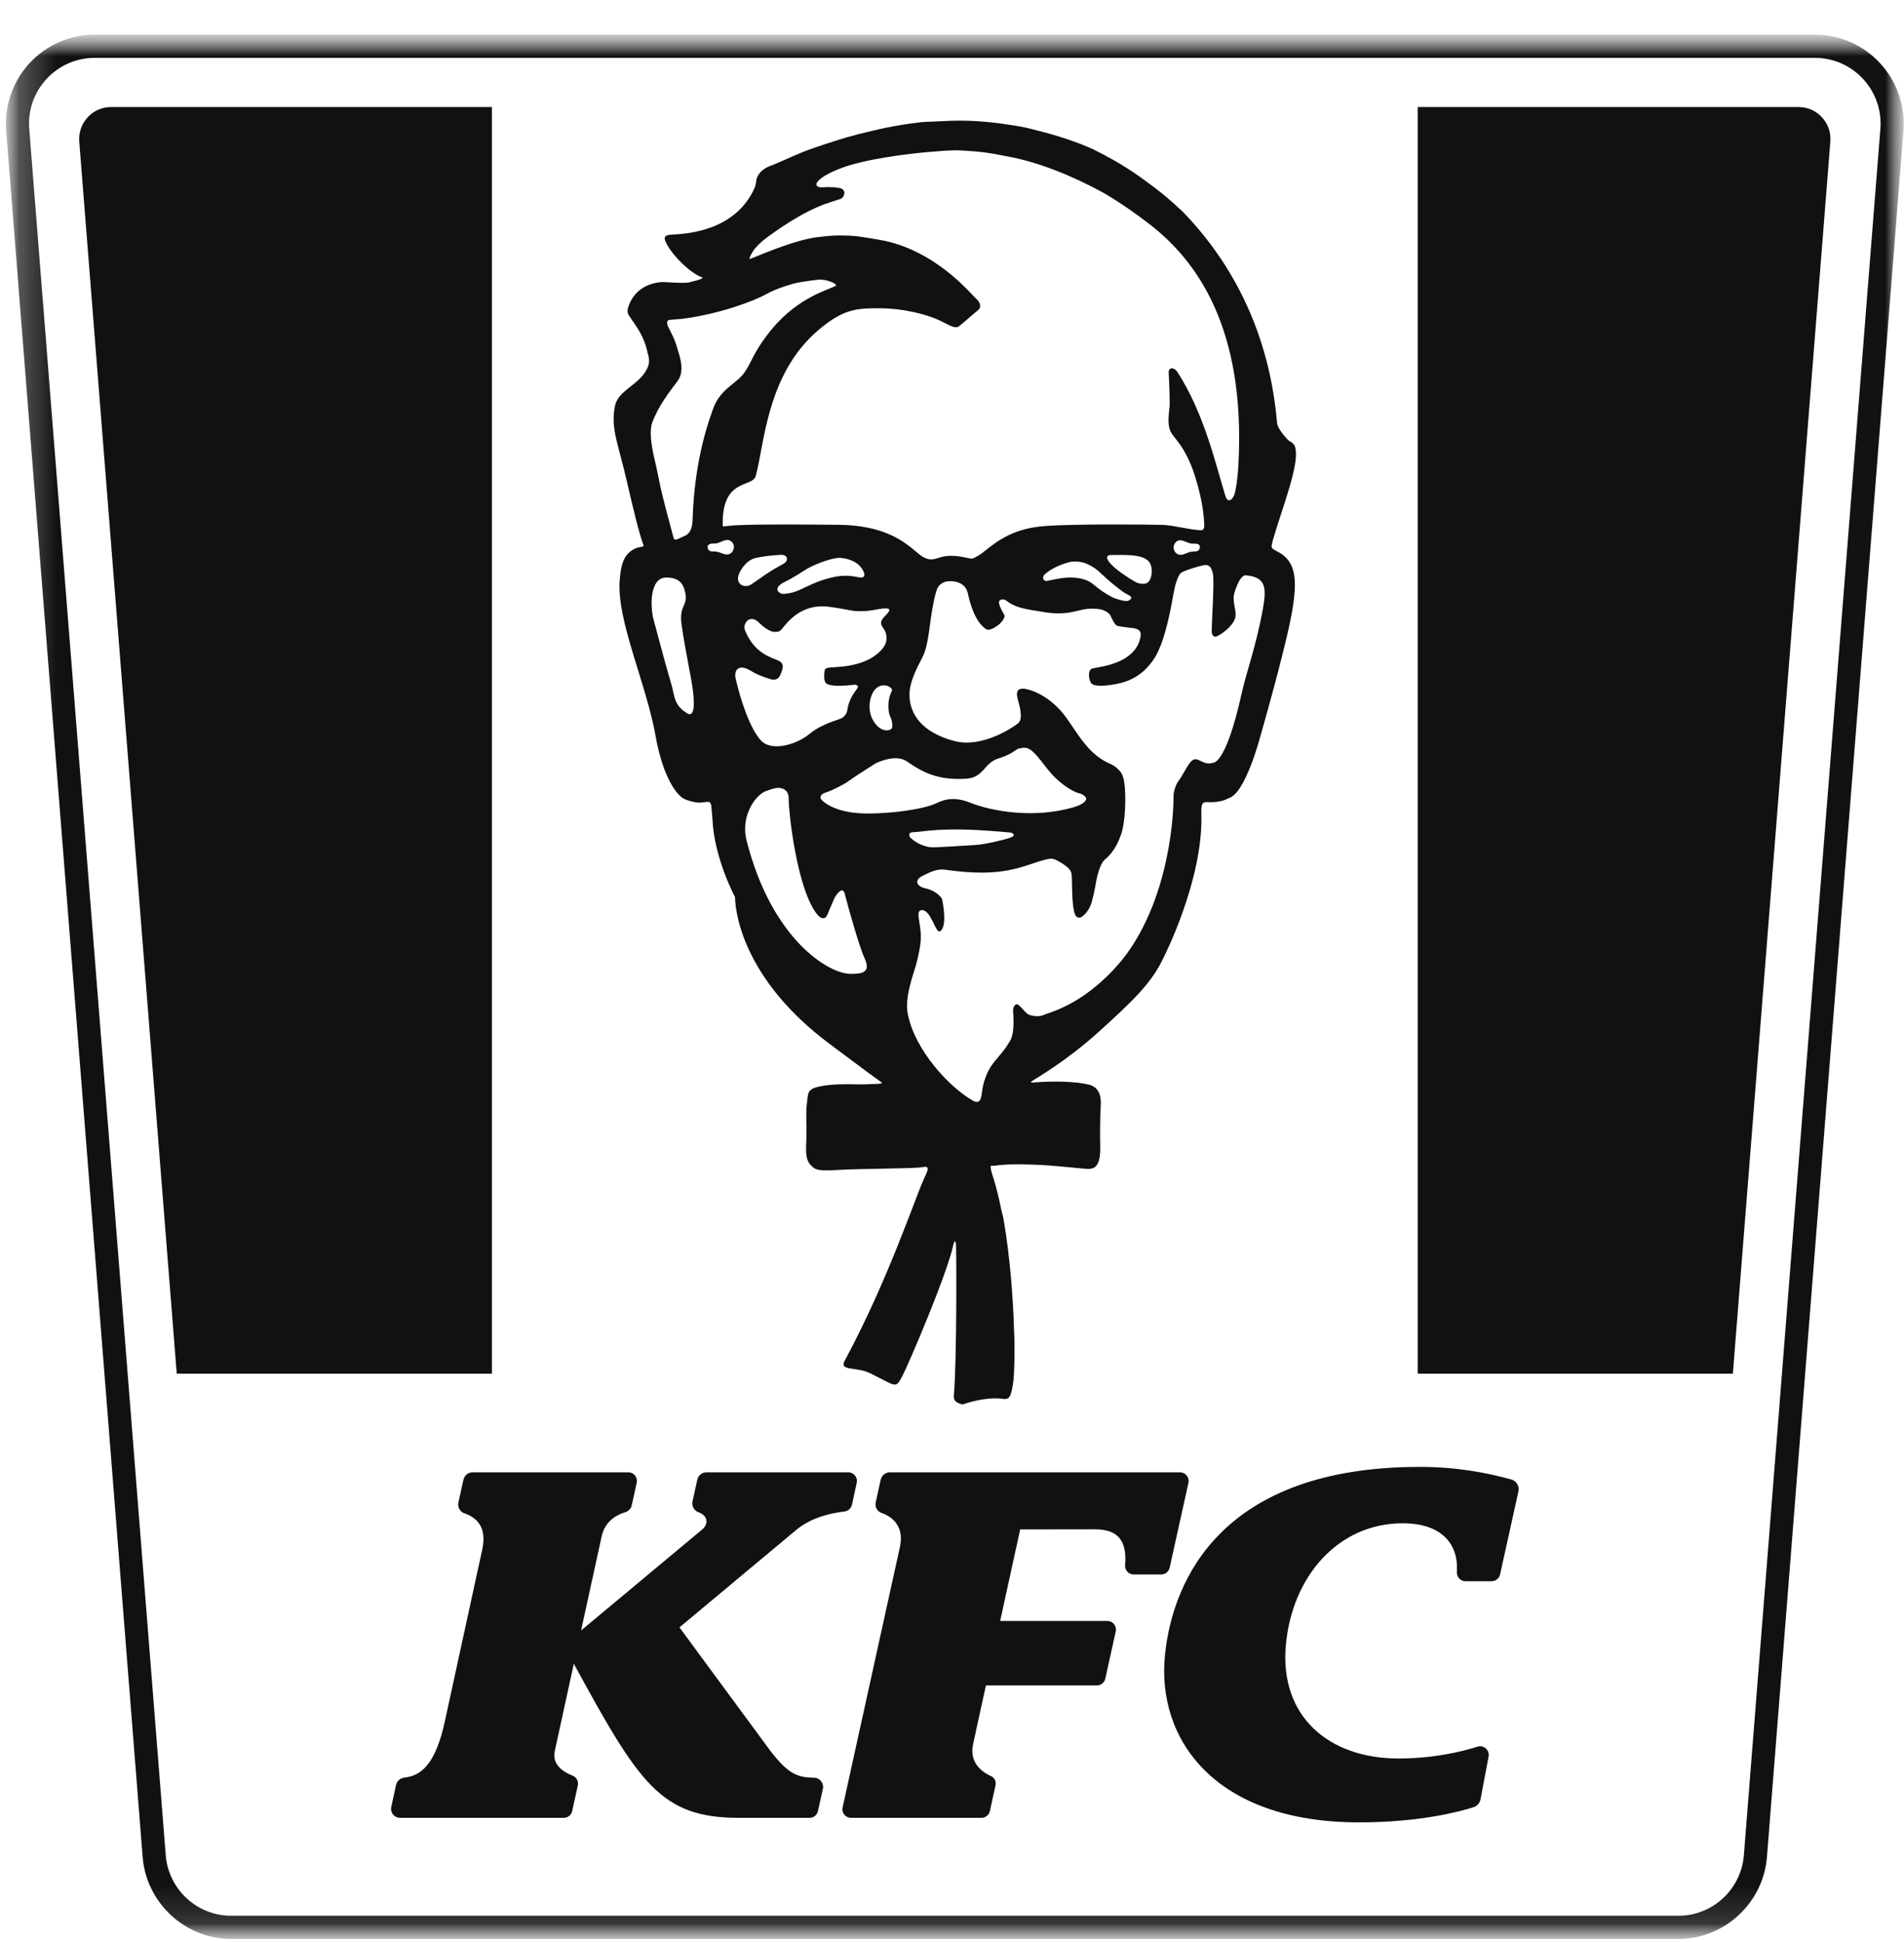 <svg width="51" height="52" viewBox="0 0 51 52" fill="none" xmlns="http://www.w3.org/2000/svg">
<mask id="mask0_229_93" style="mask-type:luminance" maskUnits="userSpaceOnUse" x="0" y="0" width="52" height="52">
<path d="M51.002 0.919H0.158V51.919H51.002V0.919Z" fill="white"/>
</mask>
<g mask="url(#mask0_229_93)">
<mask id="mask1_229_93" style="mask-type:alpha" maskUnits="userSpaceOnUse" x="0" y="0" width="51" height="52">
<path d="M0.166 0.927H50.993V51.919H0.166V0.927Z" fill="white"/>
</mask>
<g mask="url(#mask1_229_93)">
<path fill-rule="evenodd" clip-rule="evenodd" d="M48.612 1.549C49.64 1.549 50.448 2.426 50.367 3.45L46.711 49.674C46.639 50.59 45.874 51.297 44.956 51.297H6.194C5.276 51.297 4.511 50.59 4.439 49.674L0.783 3.45C0.702 2.426 1.511 1.549 2.538 1.549H48.612ZM48.612 0.927H2.538C1.875 0.927 1.238 1.207 0.788 1.695C0.34 2.182 0.113 2.84 0.165 3.5L3.821 49.723C3.918 50.954 4.961 51.919 6.194 51.919H44.956C46.19 51.919 47.232 50.954 47.329 49.723L50.985 3.5C51.037 2.84 50.81 2.182 50.362 1.695C49.913 1.207 49.275 0.927 48.612 0.927Z" fill="#111111"/>
</g>
<path fill-rule="evenodd" clip-rule="evenodd" d="M30.366 42.158C30.228 42.158 30.121 42.037 30.136 41.9C30.138 41.876 30.139 41.869 30.139 41.869C30.177 41.29 29.979 40.95 29.331 40.95L27.326 40.953L26.79 43.403H29.66C29.808 43.403 29.918 43.54 29.886 43.685L29.606 44.948C29.583 45.054 29.489 45.13 29.381 45.13H26.409C26.409 45.13 26.078 46.631 26.067 46.696C25.956 47.18 26.286 47.432 26.508 47.54C26.519 47.545 26.53 47.551 26.542 47.556C26.637 47.598 26.689 47.702 26.666 47.804L26.514 48.495C26.49 48.6 26.397 48.675 26.289 48.675H22.794C22.648 48.675 22.538 48.539 22.57 48.395L24.093 41.476C24.248 40.866 23.892 40.617 23.636 40.519C23.627 40.516 23.618 40.513 23.61 40.51C23.495 40.469 23.429 40.349 23.456 40.23L23.59 39.621C23.616 39.506 23.718 39.423 23.836 39.423H31.607C31.755 39.423 31.864 39.561 31.833 39.705L31.33 41.977C31.306 42.083 31.213 42.158 31.105 42.158H30.366ZM18.678 39.62C18.704 39.505 18.805 39.423 18.922 39.423H22.723C22.87 39.423 22.981 39.561 22.948 39.706L22.82 40.292C22.797 40.391 22.715 40.462 22.614 40.473C22.597 40.475 22.586 40.476 22.586 40.476C22.299 40.514 21.782 40.608 21.359 40.94L18.2 43.575C18.199 43.575 18.199 43.576 18.2 43.576L20.631 46.876C21.102 47.484 21.334 47.594 21.808 47.601C21.963 47.604 22.075 47.751 22.041 47.903L21.909 48.496C21.885 48.601 21.793 48.675 21.686 48.675H19.793C17.696 48.675 17.117 47.753 15.371 44.551C15.371 44.55 15.37 44.55 15.37 44.551L14.86 46.887C14.782 47.25 15.085 47.442 15.308 47.533C15.317 47.537 15.327 47.54 15.336 47.544C15.442 47.586 15.502 47.699 15.477 47.81L15.326 48.495C15.303 48.6 15.21 48.675 15.102 48.675H10.715C10.561 48.675 10.447 48.532 10.48 48.381L10.609 47.795C10.632 47.689 10.721 47.61 10.828 47.598C10.833 47.597 10.837 47.597 10.841 47.596C11.243 47.55 11.665 47.295 11.925 46.047L12.92 41.479C13.048 40.87 12.745 40.639 12.483 40.536C12.481 40.535 12.465 40.53 12.441 40.522C12.322 40.481 12.251 40.355 12.279 40.231L12.414 39.621C12.44 39.505 12.542 39.423 12.659 39.423H16.832C16.978 39.423 17.086 39.559 17.055 39.702L16.922 40.304C16.903 40.392 16.838 40.463 16.752 40.49C16.741 40.493 16.73 40.496 16.72 40.5C16.524 40.563 16.216 40.724 16.121 41.114L15.565 43.656C15.565 43.657 15.566 43.658 15.566 43.657L18.803 40.959C18.997 40.799 18.948 40.584 18.725 40.498C18.725 40.498 18.724 40.498 18.724 40.498C18.597 40.459 18.521 40.329 18.55 40.2L18.678 39.62ZM40.481 39.615C40.62 39.653 40.704 39.794 40.672 39.936L40.18 42.158C40.157 42.264 40.062 42.339 39.955 42.339H39.254C39.122 42.339 39.017 42.228 39.024 42.095C39.025 42.067 39.025 42.055 39.025 42.054C39.059 41.33 38.603 40.788 37.571 40.788C35.854 40.788 34.606 42.201 34.442 44.057C34.273 45.973 35.608 47.087 37.457 47.086C38.405 47.086 39.155 46.903 39.576 46.769C39.743 46.716 39.906 46.861 39.873 47.034L39.656 48.182C39.637 48.28 39.567 48.36 39.472 48.39C39.093 48.511 38.029 48.796 36.401 48.796C32.533 48.797 30.964 46.565 31.207 44.29C31.422 42.264 32.759 39.279 38.029 39.278C39.038 39.278 39.845 39.44 40.481 39.615ZM33.832 16.287C33.624 17.399 33.39 17.957 33.241 18.643C33.085 19.357 32.78 20.4 32.483 20.427C32.184 20.517 32.063 20.169 31.871 20.427C31.756 20.58 31.667 20.782 31.565 20.913C31.5 20.998 31.436 21.189 31.435 21.292C31.435 21.493 31.424 22.142 31.245 22.992C30.975 24.275 30.484 25.21 29.974 25.8C28.998 26.929 28.083 27.111 27.974 27.169C27.834 27.243 27.622 27.199 27.553 27.166C27.483 27.134 27.429 27.049 27.308 26.931C27.184 26.814 27.14 26.991 27.136 27.037C27.131 27.079 27.199 27.614 27.063 27.856C26.77 28.376 26.489 28.421 26.332 29.069C26.279 29.288 26.316 29.618 26.055 29.469C25.418 29.104 24.506 28.116 24.317 27.158C24.26 26.866 24.313 26.541 24.491 25.986C24.593 25.661 24.666 25.298 24.666 25.09C24.666 24.719 24.522 24.405 24.666 24.373C24.933 24.314 25.055 25.008 25.18 24.936C25.395 24.811 25.235 24.078 25.235 24.078C25.235 24.078 25.146 23.869 24.767 23.78C24.55 23.729 24.481 23.566 24.713 23.451C24.887 23.366 25.089 23.253 25.323 23.289C26.894 23.512 27.346 23.195 27.981 23.023C28.105 22.991 28.179 22.976 28.276 23.022C28.373 23.067 28.634 23.21 28.687 23.345C28.741 23.478 28.685 24 28.768 24.394C28.853 24.789 29.13 24.43 29.199 24.274C29.268 24.119 29.34 23.737 29.354 23.64C29.369 23.543 29.45 23.137 29.595 23.016C29.883 22.776 29.984 22.461 30.031 22.338C30.078 22.215 30.153 21.835 30.14 21.279C30.126 20.725 30.026 20.665 29.893 20.546C29.761 20.427 29.603 20.45 29.266 20.141C28.966 19.865 28.719 19.419 28.502 19.138C28.285 18.858 27.924 18.557 27.512 18.456C27.102 18.357 27.272 18.737 27.294 18.843C27.311 18.919 27.408 19.255 27.271 19.366C27.137 19.477 26.307 20.037 25.567 19.843C24.685 19.611 24.38 19.119 24.362 18.643C24.349 18.306 24.51 17.981 24.711 17.594C24.829 17.368 24.876 16.991 24.923 16.629C24.961 16.34 25.038 15.921 25.101 15.772C25.146 15.665 25.253 15.548 25.492 15.562C25.729 15.575 25.884 15.693 25.927 15.898C26.081 16.61 26.331 16.79 26.415 16.847C26.501 16.905 26.661 16.79 26.724 16.748C26.787 16.707 26.947 16.544 26.897 16.457C26.82 16.322 26.778 16.24 26.761 16.161C26.732 16.026 26.901 16.042 26.935 16.069C27.211 16.288 27.472 16.307 27.95 16.387C28.786 16.526 28.906 16.217 29.48 16.317C29.555 16.33 29.696 16.393 29.742 16.479C29.78 16.553 29.85 16.723 29.92 16.753C29.99 16.78 30.16 16.791 30.248 16.807C30.37 16.827 30.587 16.814 30.551 17.039C30.457 17.643 29.763 17.809 29.438 17.865C29.304 17.888 29.242 17.899 29.221 17.918C29.151 17.98 29.148 18.169 29.229 18.292C29.286 18.378 29.549 18.383 29.908 18.314C30.283 18.241 30.643 18.06 30.927 17.616C31.229 17.145 31.394 16.108 31.429 15.915C31.463 15.721 31.54 15.398 31.647 15.331C31.752 15.265 32.241 15.116 32.31 15.128C32.392 15.142 32.451 15.182 32.49 15.372C32.529 15.563 32.457 16.706 32.456 16.878C32.454 17.062 32.547 17.06 32.6 17.036C32.714 16.983 33.018 16.779 33.087 16.544C33.138 16.37 32.992 16.115 33.065 15.874C33.18 15.498 33.293 15.397 33.371 15.405C33.849 15.45 33.946 15.66 33.832 16.268V16.287ZM27.067 22.427C26.89 22.492 26.378 22.611 26.13 22.626C25.879 22.64 25.085 22.694 24.952 22.688C24.789 22.678 24.568 22.599 24.388 22.434C24.352 22.4 24.313 22.286 24.459 22.283C24.732 22.278 25.191 22.133 26.774 22.267C26.943 22.281 27.023 22.288 27.063 22.292C27.105 22.296 27.245 22.364 27.067 22.427ZM23.175 21.782C22.405 21.772 22.048 21.484 21.993 21.398C21.94 21.315 22.029 21.25 22.11 21.224C22.292 21.166 22.615 21.003 22.746 20.903C22.878 20.804 23.241 20.577 23.424 20.459C23.51 20.402 24.006 20.186 24.295 20.389C24.73 20.693 25.136 20.896 25.879 20.851C26.358 20.821 26.347 20.434 26.736 20.311C27.087 20.2 27.155 20.113 27.265 20.049C27.407 20.02 27.512 19.984 27.666 20.128C27.861 20.31 27.932 20.454 28.158 20.71C28.467 21.061 28.808 21.224 28.914 21.244C29.019 21.266 29.095 21.352 29.096 21.387C29.097 21.422 29.054 21.531 28.742 21.62C27.701 21.92 26.573 21.728 25.993 21.495C25.698 21.377 25.412 21.345 25.089 21.504C24.763 21.664 23.894 21.791 23.175 21.782ZM22.805 26.077C22.215 26.096 20.672 25.162 19.999 22.511C19.825 21.829 20.253 21.276 20.519 21.181C20.676 21.123 20.759 21.105 20.812 21.097C20.866 21.091 21.135 21.092 21.126 21.397C21.116 21.643 21.321 23.699 21.856 24.443C21.988 24.628 22.111 24.634 22.172 24.471C22.228 24.32 22.321 24.125 22.351 24.05C22.373 23.997 22.567 23.698 22.625 23.925C22.748 24.407 23.035 25.397 23.156 25.653C23.357 26.078 23.026 26.07 22.805 26.077ZM19.704 18.167C19.663 17.988 19.742 17.721 20.161 17.991C20.228 18.034 20.425 18.124 20.644 18.187C20.776 18.225 20.862 18.169 20.9 18.073C20.939 17.977 21.047 17.786 20.861 17.694C20.675 17.601 20.216 17.521 19.953 16.873C19.906 16.758 19.986 16.625 20.059 16.591C20.134 16.557 20.226 16.574 20.312 16.656C20.397 16.736 20.581 16.913 20.744 16.92C20.896 16.927 20.92 16.866 20.951 16.83C21.078 16.687 21.442 16.153 22.197 16.246C22.508 16.284 22.795 16.353 22.899 16.361C22.974 16.366 23.181 16.375 23.38 16.338C23.605 16.296 23.943 16.225 23.778 16.417C23.643 16.572 23.531 16.637 23.649 16.805C23.655 16.814 23.661 16.822 23.667 16.83C23.773 16.98 23.776 17.18 23.668 17.328L23.655 17.347C23.488 17.564 23.143 17.814 22.43 17.86C22.105 17.88 22.085 17.868 22.078 18.055C22.076 18.127 22.076 18.164 22.087 18.215C22.106 18.308 22.166 18.347 22.392 18.361C22.555 18.371 22.854 18.339 22.855 18.339C22.928 18.317 23.015 18.364 22.968 18.425C22.96 18.434 22.93 18.479 22.925 18.486C22.764 18.696 22.713 18.888 22.698 19.002C22.685 19.099 22.63 19.186 22.544 19.23C22.543 19.231 22.542 19.232 22.54 19.232C22.436 19.286 22.016 19.377 21.685 19.651C21.355 19.925 20.667 20.151 20.37 19.814C20.074 19.478 19.833 18.727 19.704 18.167ZM19.49 14.846C19.397 14.856 19.319 14.799 19.218 14.777C19.1 14.752 19.029 14.788 18.98 14.723C18.937 14.656 18.945 14.594 19.012 14.568C19.079 14.543 19.128 14.562 19.195 14.549C19.333 14.522 19.5 14.364 19.625 14.54C19.705 14.653 19.636 14.83 19.49 14.846ZM18.346 19.059C18.049 18.86 18.064 18.6 17.989 18.344C17.828 17.8 17.655 17.146 17.506 16.59C17.416 16.253 17.393 15.464 17.848 15.464C18.077 15.464 18.248 15.536 18.322 15.753C18.485 16.235 18.178 16.151 18.256 16.721C18.312 17.124 18.389 17.521 18.516 18.206C18.574 18.521 18.677 19.28 18.4 19.095L18.346 19.059ZM17.47 11.317C17.636 10.867 17.937 10.483 18.143 10.212C18.332 9.964 18.243 9.637 18.146 9.344C18.084 9.074 17.911 8.794 17.884 8.72C17.865 8.669 17.865 8.627 17.881 8.591C17.894 8.582 17.904 8.575 17.916 8.567L18.281 8.536C19.324 8.402 20.244 8.035 20.522 7.878C20.659 7.801 20.804 7.741 20.952 7.69C21.127 7.631 21.307 7.572 21.487 7.548C21.623 7.525 21.785 7.504 21.923 7.489C22.13 7.465 22.456 7.61 22.383 7.653C22.209 7.758 21.398 7.946 20.685 8.8C20.248 9.322 20.147 9.645 19.999 9.886C19.85 10.127 19.73 10.185 19.521 10.366C19.418 10.454 19.209 10.638 19.107 10.93C19.003 11.226 18.605 12.256 18.553 13.891C18.548 14.081 18.515 14.282 18.335 14.35C18.335 14.35 18.334 14.351 18.334 14.351C18.187 14.411 18.067 14.509 18.042 14.402C17.948 14.043 17.728 13.269 17.637 12.778C17.608 12.624 17.573 12.471 17.537 12.318C17.437 11.9 17.392 11.528 17.47 11.317ZM20.642 15.294C20.452 15.415 20.266 15.555 20.125 15.647C19.952 15.761 19.709 15.652 19.78 15.409C19.815 15.291 19.982 14.989 20.263 14.935C20.3 14.928 20.439 14.901 20.555 14.887C20.691 14.873 20.836 14.86 20.909 14.857C21.108 14.849 21.13 15.008 20.995 15.091C20.905 15.146 20.767 15.214 20.642 15.294ZM20.903 15.652C20.954 15.61 20.976 15.61 21.147 15.516C21.269 15.448 21.408 15.365 21.548 15.273C21.802 15.108 22.283 14.936 22.488 14.938C22.635 14.94 22.893 15.004 23.03 15.154C23.174 15.311 23.213 15.493 23.026 15.461C22.841 15.43 22.644 15.379 22.287 15.461C21.889 15.553 21.618 15.706 21.425 15.793C21.229 15.884 21.029 15.906 20.963 15.903C20.9 15.899 20.719 15.801 20.903 15.652ZM23.848 19.195C23.895 19.28 23.91 19.424 23.896 19.484C23.883 19.557 23.627 19.652 23.414 19.334C23.202 19.017 23.302 18.627 23.428 18.474C23.628 18.229 23.934 18.407 23.89 18.498C23.737 18.813 23.805 19.109 23.848 19.195ZM30.224 16.084C30.146 16.124 29.851 16.025 29.769 15.979C29.606 15.887 29.49 15.822 29.27 15.634C29.125 15.511 28.86 15.453 28.608 15.465C28.416 15.474 28.224 15.516 28.076 15.55C27.931 15.585 27.92 15.453 27.963 15.402C28.007 15.353 28.211 15.165 28.657 15.047C28.722 15.03 28.848 15.036 28.911 15.043C29.097 15.064 29.32 15.188 29.48 15.344C29.641 15.501 29.965 15.778 30.14 15.885C30.223 15.935 30.409 15.99 30.224 16.084ZM30.042 15.344C30.042 15.344 29.766 15.155 29.677 15.001C29.634 14.925 29.644 14.862 29.761 14.861C30.174 14.857 30.553 14.847 30.738 15.002C30.872 15.115 30.876 15.352 30.81 15.505C30.734 15.679 30.582 15.63 30.496 15.617C30.409 15.604 30.042 15.344 30.042 15.344ZM32.116 14.723C32.053 14.791 31.998 14.75 31.869 14.782C31.768 14.807 31.701 14.864 31.608 14.855C31.462 14.842 31.39 14.667 31.468 14.551C31.589 14.374 31.76 14.529 31.898 14.553C31.965 14.565 32.014 14.545 32.082 14.569C32.149 14.593 32.158 14.655 32.116 14.723ZM20.188 6.701C20.251 6.603 20.404 6.459 20.558 6.348C20.718 6.233 21.509 5.639 22.243 5.415C22.379 5.374 22.414 5.353 22.501 5.332C22.611 5.304 22.704 5.066 22.475 5.031C22.235 4.996 22.137 5.012 22.009 5.016C21.881 5.019 21.819 4.95 21.912 4.849C22.006 4.747 22.176 4.643 22.476 4.523C23.13 4.262 24.288 4.122 24.828 4.074C25.533 4.013 25.619 4.015 26.077 4.051C26.507 4.083 26.844 4.164 27.003 4.192C27.812 4.339 28.744 4.715 29.573 5.171C30.009 5.43 30.43 5.72 30.821 6.026C32.008 6.954 33.372 8.72 33.172 12.439C33.149 12.879 33.097 13.122 33.069 13.228C33.039 13.336 32.897 13.52 32.822 13.276C32.576 12.481 32.261 11.078 31.543 9.97C31.443 9.816 31.289 9.83 31.304 9.993C31.31 10.061 31.343 10.77 31.326 10.907C31.209 11.821 31.488 11.465 31.899 12.445C32.027 12.749 32.19 13.348 32.231 13.735C32.242 13.832 32.255 13.944 32.258 14.053C32.26 14.189 32.193 14.198 32.193 14.198C31.912 14.197 31.421 14.063 31.157 14.055C30.856 14.045 28.768 14.024 27.983 14.086C27.198 14.146 26.77 14.43 26.326 14.795C26.252 14.855 26.147 14.912 26.088 14.942C26.058 14.957 26.025 14.961 25.992 14.955C25.956 14.949 25.898 14.938 25.805 14.918C25.613 14.879 25.381 14.863 25.194 14.921C25.007 14.977 24.919 15.025 24.716 14.908C24.428 14.739 23.987 14.065 22.445 14.052C21.572 14.045 20.426 14.033 19.752 14.063C19.534 14.073 19.42 14.097 19.364 14.096C19.359 14.07 19.358 14.034 19.358 14.028C19.347 12.793 20.15 13.067 20.242 12.746C20.471 11.946 20.525 10.023 21.917 8.842C22.583 8.277 22.929 8.254 23.547 8.254C24.213 8.254 24.862 8.428 25.193 8.592C25.457 8.723 25.587 8.811 25.691 8.734C25.795 8.655 26.072 8.403 26.186 8.316C26.301 8.228 26.257 8.091 26.149 8.001C26.045 7.916 25.057 6.67 23.543 6.419C23.196 6.361 22.94 6.308 22.625 6.308C22.454 6.301 22.303 6.3 21.908 6.348C21.328 6.419 20.57 6.743 20.083 6.937C20.056 6.909 20.157 6.745 20.188 6.701ZM19.688 24.019C19.703 24.657 20.071 26.34 22.203 27.938C23.092 28.604 23.5 28.905 23.617 28.986L23.617 28.991C23.675 29.032 23.302 29.023 23.199 29.033C23.032 29.049 22.463 28.997 22.008 29.081C21.598 29.157 21.653 29.257 21.613 29.555C21.58 29.791 21.61 30.165 21.599 30.484C21.587 30.803 21.569 31.03 21.704 31.184C21.837 31.336 21.921 31.36 22.484 31.325C23.02 31.292 24.504 31.291 24.683 31.255C24.913 31.208 24.876 31.291 24.744 31.576C24.517 32.064 23.778 34.301 22.629 36.428C22.468 36.725 22.921 36.584 23.307 36.771C24.006 37.109 23.983 37.204 24.167 36.851C24.366 36.469 25.374 34.089 25.53 33.354C25.55 33.258 25.591 33.175 25.607 33.319C25.618 33.422 25.633 36.429 25.549 37.378C25.545 37.428 25.557 37.48 25.592 37.517C25.643 37.569 25.718 37.59 25.783 37.605C25.784 37.605 25.784 37.605 25.785 37.605C26.132 37.489 26.552 37.403 26.909 37.463C26.941 37.459 26.971 37.452 27 37.443C27.019 37.427 27.036 37.408 27.049 37.386C27.076 37.335 27.09 37.278 27.103 37.222C27.104 37.218 27.105 37.213 27.106 37.209C27.123 37.129 27.137 37.048 27.146 36.967C27.151 36.919 27.154 36.87 27.157 36.822C27.161 36.759 27.164 36.697 27.166 36.634C27.169 36.558 27.171 36.482 27.172 36.407C27.173 36.32 27.174 36.232 27.174 36.145C27.174 36.048 27.173 35.95 27.171 35.852C27.17 35.746 27.167 35.781 27.164 35.675C27.161 35.561 27.157 35.447 27.152 35.333C27.147 35.213 27.141 35.093 27.134 34.973C27.127 34.848 27.119 34.723 27.11 34.598C27.101 34.47 27.091 34.342 27.08 34.214C27.068 34.083 27.056 33.953 27.042 33.823C27.028 33.692 27.013 33.561 26.997 33.431C26.981 33.3 26.963 33.17 26.944 33.041C26.925 32.912 26.905 32.784 26.883 32.657C26.861 32.532 26.838 32.478 26.812 32.354C26.788 32.234 26.762 32.115 26.733 31.995C26.705 31.882 26.675 31.768 26.643 31.656C26.617 31.567 26.59 31.477 26.561 31.388C26.555 31.374 26.531 31.252 26.535 31.236C26.544 31.192 26.599 31.224 26.659 31.212C26.659 31.212 26.687 31.207 26.703 31.205C27.085 31.153 27.749 31.188 27.899 31.194C28.046 31.198 28.801 31.27 29.014 31.29C29.225 31.31 29.482 31.36 29.471 30.716C29.467 30.545 29.467 30.443 29.467 30.283C29.468 30.262 29.468 30.239 29.468 30.218C29.468 30.177 29.468 30.137 29.469 30.099C29.47 30.075 29.47 30.054 29.47 30.031C29.47 30.009 29.471 29.988 29.471 29.967C29.471 29.947 29.471 29.927 29.472 29.909C29.473 29.874 29.474 29.84 29.475 29.81C29.475 29.8 29.475 29.791 29.476 29.782C29.476 29.759 29.477 29.738 29.478 29.718C29.478 29.708 29.479 29.698 29.479 29.689C29.48 29.671 29.481 29.656 29.482 29.642C29.482 29.638 29.482 29.632 29.483 29.628C29.485 29.609 29.486 29.588 29.486 29.565C29.491 29.408 29.471 29.121 29.175 29.044C28.834 28.959 28.234 28.938 27.694 28.985C27.619 28.992 27.602 28.985 27.626 28.964L27.626 28.959C27.742 28.876 28.521 28.445 29.412 27.645C30.392 26.763 30.86 26.294 31.16 25.656C31.16 25.656 32.233 23.568 32.179 21.801C32.168 21.444 32.225 21.474 32.446 21.48C32.513 21.482 32.766 21.464 32.903 21.373C33.358 21.27 33.76 19.711 33.76 19.711C33.76 19.711 34.443 17.345 34.609 16.377C34.756 15.516 34.721 15.013 34.198 14.758L34.11 14.708C34.071 14.686 34.051 14.639 34.063 14.595C34.073 14.559 34.084 14.516 34.089 14.484C34.345 13.592 34.803 12.463 34.699 12.006C34.681 11.874 34.57 11.832 34.531 11.805C34.478 11.769 34.276 11.542 34.219 11.383C34.211 11.359 34.207 11.335 34.206 11.31C34.061 9.627 33.464 7.514 31.688 5.675C31.685 5.673 31.566 5.563 31.493 5.496C31.34 5.359 31.146 5.188 30.922 5.02C30.449 4.665 30.071 4.392 29.293 4.003C29.233 3.973 28.649 3.706 27.785 3.495C27.704 3.473 27.623 3.452 27.541 3.432C27.414 3.402 27.216 3.366 26.99 3.335C26.458 3.251 25.867 3.206 25.253 3.244C25.18 3.248 25.094 3.253 25.071 3.253C25.035 3.253 24.996 3.255 24.959 3.257C24.917 3.258 24.876 3.259 24.833 3.261C24.703 3.267 24.531 3.287 24.351 3.313C24.061 3.355 23.749 3.413 23.557 3.458C23.342 3.511 23.052 3.571 22.69 3.675C22.541 3.719 22.392 3.765 22.243 3.814C22.201 3.827 22.159 3.84 22.118 3.854C21.957 3.907 21.795 3.962 21.632 4.021C21.513 4.062 21.01 4.281 20.9 4.332C20.848 4.356 20.776 4.387 20.697 4.419C20.342 4.532 20.268 4.738 20.255 4.851C20.247 4.924 20.23 4.996 20.199 5.062C19.688 6.152 18.485 6.258 18.007 6.282C17.883 6.288 17.772 6.306 17.812 6.428C17.913 6.741 18.476 7.325 18.82 7.431C18.815 7.481 18.526 7.544 18.465 7.56C18.326 7.596 17.756 7.546 17.728 7.552C17.725 7.552 17.723 7.552 17.721 7.552C17.075 7.607 16.876 8.049 16.818 8.258C16.8 8.323 16.81 8.393 16.847 8.449C16.99 8.667 17.14 8.845 17.253 9.133C17.254 9.136 17.256 9.139 17.257 9.142C17.286 9.218 17.313 9.302 17.336 9.395C17.35 9.519 17.449 9.647 17.324 9.889C17.104 10.318 16.552 10.452 16.47 10.878C16.353 11.483 16.561 11.879 16.789 12.88C16.946 13.566 17.115 14.275 17.236 14.597C17.243 14.614 17.233 14.631 17.215 14.635C17.167 14.644 17.083 14.661 17.055 14.671C16.735 14.798 16.635 15.05 16.598 15.544C16.518 16.634 17.321 18.316 17.57 19.757C17.654 20.243 17.877 21.023 18.248 21.341C18.334 21.415 18.514 21.462 18.625 21.482C18.915 21.532 19.042 21.348 19.058 21.64C19.062 21.701 19.082 21.866 19.085 21.958C19.135 22.993 19.688 24.019 19.688 24.019Z" fill="#111111"/>
<path fill-rule="evenodd" clip-rule="evenodd" d="M13.176 2.866H2.975C2.477 2.866 2.084 3.292 2.123 3.791L4.734 36.782H13.176V2.866Z" fill="#111111"/>
<path fill-rule="evenodd" clip-rule="evenodd" d="M48.176 2.866H37.974V36.782H46.416L49.027 3.791C49.067 3.292 48.674 2.866 48.176 2.866Z" fill="#111111"/>
</g>
</svg>
